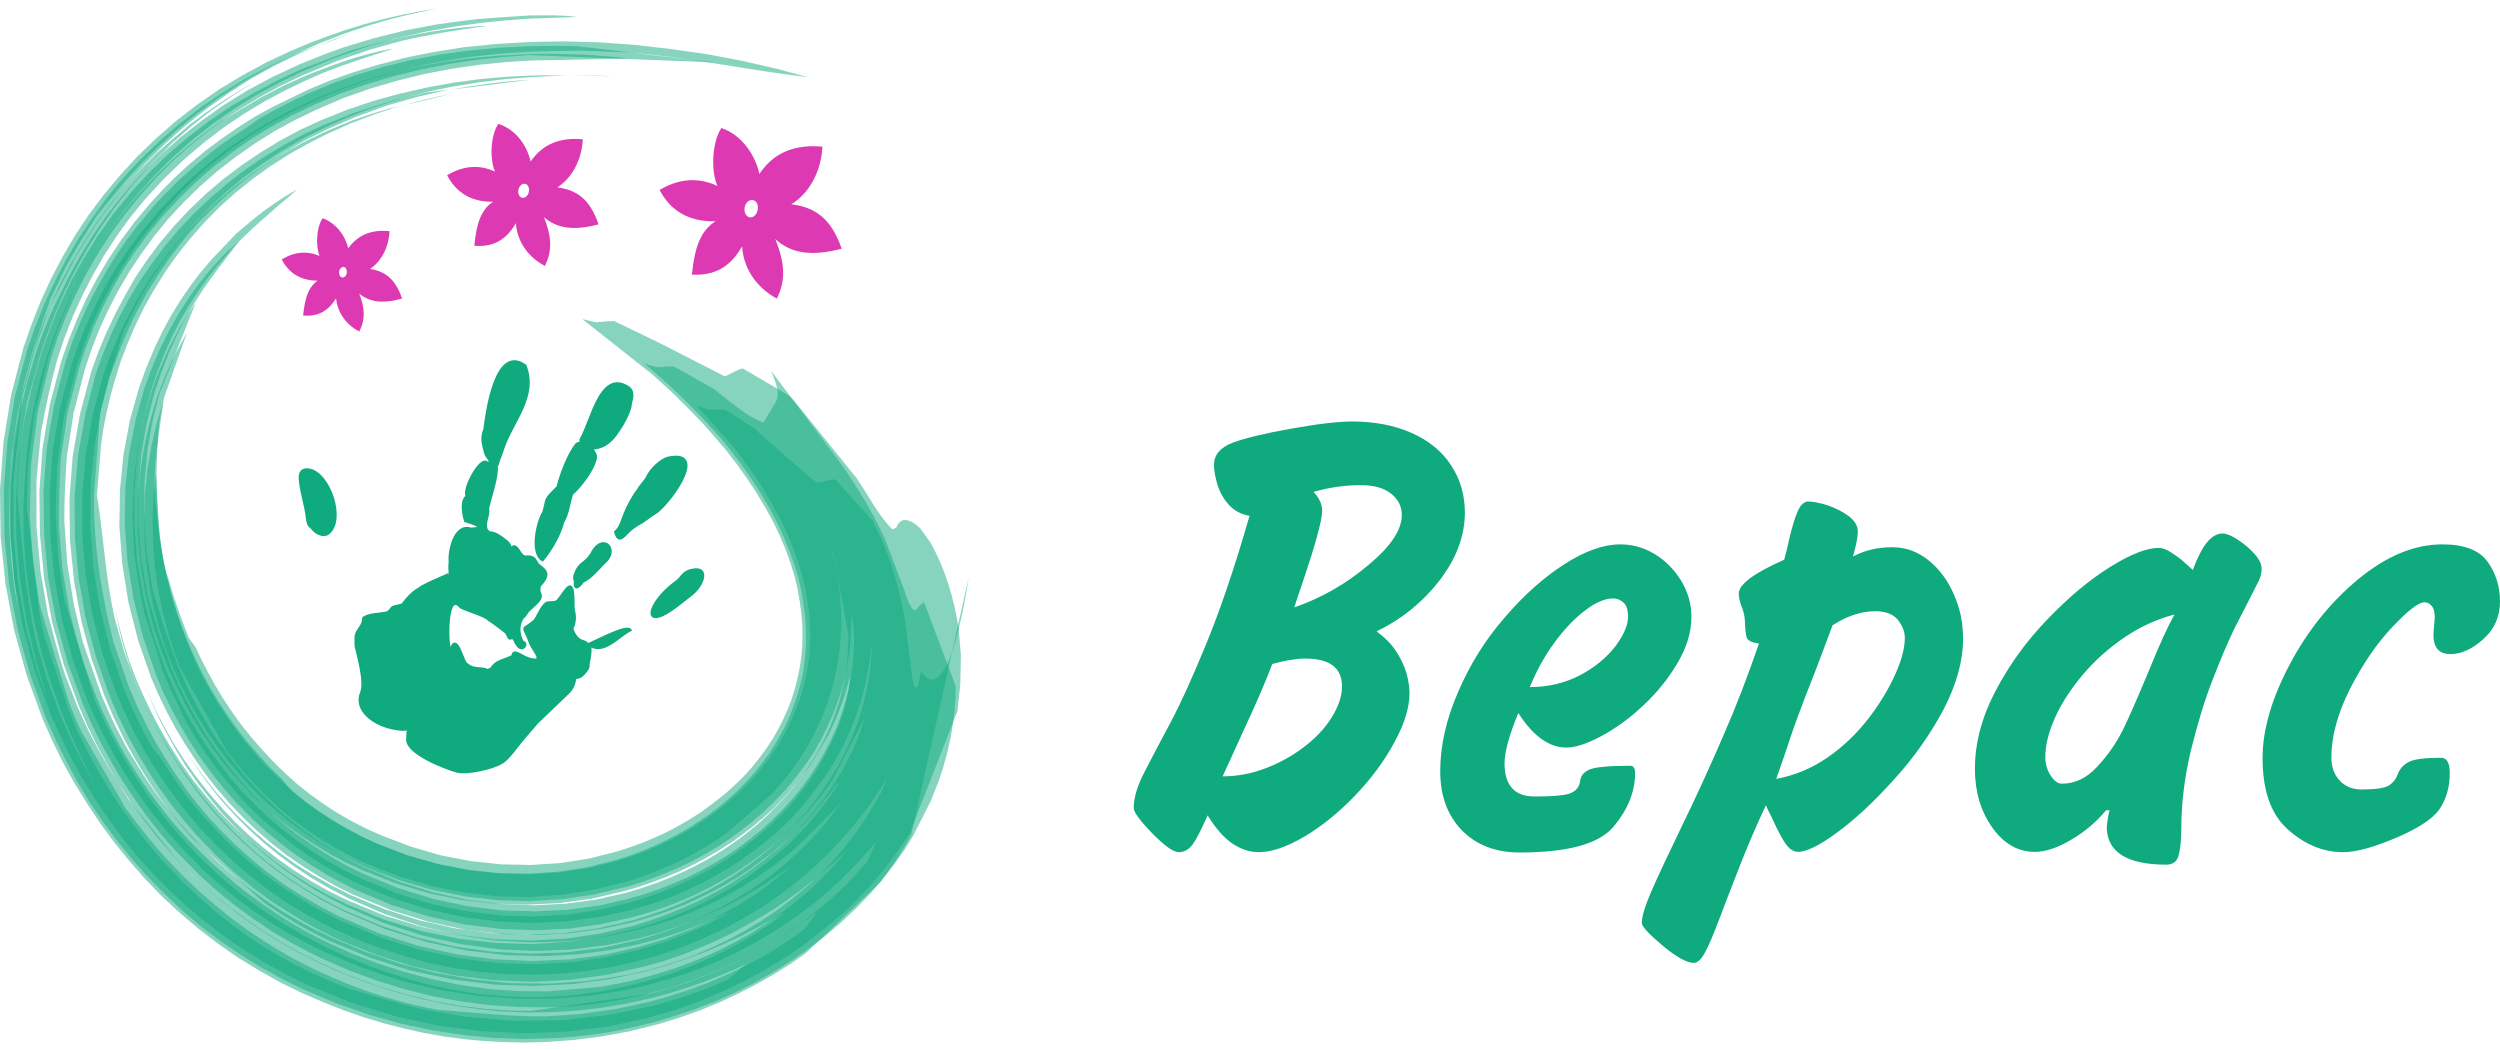 <?xml version="1.0" encoding="UTF-8"?> <svg xmlns="http://www.w3.org/2000/svg" width="200" height="84" viewBox="0 0 200 84" fill="none"><path fill-rule="evenodd" clip-rule="evenodd" d="M110.124 50.511C110.764 50.972 111.302 51.51 111.685 52.099C112.069 52.687 112.351 53.276 112.53 53.891C112.684 54.479 112.761 55.017 112.761 55.452C112.761 56.604 112.351 57.935 111.532 59.42C110.713 60.93 109.663 62.338 108.383 63.669C107.103 65 105.747 66.101 104.364 66.92C102.956 67.739 101.753 68.174 100.704 68.174C99.987 68.174 99.296 67.944 98.63 67.509C97.965 67.074 97.274 66.306 96.608 65.231C96.122 66.331 95.738 67.099 95.43 67.534C95.098 67.97 94.739 68.174 94.304 68.174C93.869 68.174 93.152 67.662 92.18 66.664C91.207 65.666 90.695 64.975 90.695 64.642C90.695 63.848 90.976 62.876 91.565 61.749C92.154 60.597 92.845 59.292 93.664 57.756C94.483 56.22 95.43 54.121 96.531 51.433C97.632 48.745 98.784 45.366 99.961 41.27C99.27 41.142 98.707 40.835 98.297 40.374C97.888 39.914 97.581 39.376 97.402 38.787C97.222 38.199 97.12 37.661 97.12 37.175C97.12 36.381 97.632 35.792 98.63 35.408C99.629 35.05 101.165 34.666 103.212 34.308C105.465 33.898 107.103 33.719 108.179 33.719C109.97 33.719 111.557 34.026 112.94 34.641C114.322 35.255 115.372 36.125 116.088 37.226C116.831 38.352 117.189 39.607 117.189 41.014C117.189 42.883 116.498 44.701 115.141 46.467C113.785 48.208 112.095 49.564 110.124 50.511ZM103.545 48.592C105.695 47.849 107.667 46.723 109.458 45.213C111.25 43.728 112.146 42.397 112.146 41.194C112.146 40.528 111.865 39.965 111.302 39.504C110.738 39.043 109.919 38.813 108.87 38.813C107.59 38.813 106.335 38.992 105.081 39.351C105.542 39.837 105.772 40.349 105.772 40.861C105.772 41.27 105.619 41.987 105.337 43.011C105.056 44.035 104.672 45.213 104.236 46.518C103.776 47.875 103.545 48.54 103.545 48.592ZM97.811 62.108C98.938 62.108 100.064 61.903 101.165 61.493C102.265 61.084 103.315 60.52 104.262 59.804C105.209 59.087 105.977 58.293 106.515 57.423C107.078 56.527 107.359 55.708 107.359 54.914C107.359 53.43 106.387 52.687 104.441 52.687C103.673 52.687 102.777 52.841 101.779 53.123C101.267 54.479 100.576 56.092 99.731 57.909C98.886 59.752 98.246 61.16 97.811 62.108ZM121.464 57.039C122.642 58.882 123.922 59.804 125.304 59.804C126.046 59.804 126.968 59.496 128.12 58.882C129.246 58.268 130.372 57.474 131.447 56.45C132.523 55.452 133.444 54.326 134.186 53.071C134.929 51.817 135.313 50.588 135.313 49.36C135.313 48.31 135.031 47.337 134.468 46.416C133.905 45.52 133.188 44.803 132.318 44.291C131.447 43.779 130.551 43.549 129.63 43.549C128.273 43.549 126.789 44.086 125.15 45.136C123.512 46.185 121.925 47.593 120.389 49.385C118.827 51.177 117.599 53.148 116.652 55.35C115.704 57.525 115.218 59.65 115.218 61.698C115.218 63.644 115.781 65.205 116.933 66.408C118.085 67.586 119.621 68.2 121.566 68.2C125.432 68.2 127.94 67.509 129.092 66.126C130.244 64.744 130.807 63.311 130.807 61.852C130.807 61.442 130.679 61.263 130.423 61.263C128.683 61.263 127.608 61.365 127.147 61.57C126.686 61.775 126.456 62.082 126.405 62.492C126.353 62.901 126.149 63.208 125.739 63.413C125.355 63.618 124.357 63.72 122.77 63.72C121.157 63.72 120.363 62.824 120.363 61.058C120.363 60.162 120.722 58.857 121.464 57.039ZM122.386 54.966C122.923 53.66 123.563 52.483 124.357 51.407C125.125 50.358 125.944 49.488 126.789 48.848C127.633 48.208 128.376 47.875 129.041 47.875C129.348 47.875 129.63 47.977 129.886 48.208C130.116 48.412 130.244 48.796 130.244 49.334C130.244 49.999 129.912 50.793 129.22 51.715C128.529 52.611 127.582 53.404 126.353 54.044C125.15 54.658 123.819 54.966 122.386 54.966ZM141.277 64.411C140.612 65.819 139.895 67.458 139.153 69.352C138.41 71.272 137.821 72.757 137.437 73.806C137.028 74.856 136.695 75.675 136.388 76.212C136.106 76.75 135.799 77.031 135.492 77.031C134.954 77.031 134.11 76.571 133.009 75.649C131.908 74.728 131.345 74.113 131.345 73.832C131.345 73.32 131.601 72.475 132.113 71.297C132.625 70.12 133.444 68.379 134.545 66.101C135.646 63.848 136.746 61.442 137.821 58.959C138.922 56.45 139.869 53.967 140.714 51.484C140.151 51.407 139.844 51.254 139.741 51.023C139.665 50.793 139.613 50.332 139.588 49.641C139.562 49.206 139.46 48.822 139.306 48.464C139.178 48.105 139.101 47.773 139.101 47.491C139.101 46.748 140.304 45.853 142.736 44.778C142.839 44.419 142.992 43.83 143.171 42.986C143.376 42.141 143.581 41.45 143.811 40.912C144.042 40.374 144.349 40.119 144.656 40.119C145.04 40.119 145.552 40.221 146.218 40.426C146.858 40.656 147.421 40.938 147.907 41.296C148.368 41.654 148.624 42.064 148.624 42.499C148.624 42.934 148.496 43.626 148.24 44.522C149.187 44.01 150.237 43.779 151.389 43.779C152.438 43.779 153.385 44.112 154.256 44.803C155.126 45.494 155.817 46.416 156.303 47.542C156.815 48.668 157.046 49.846 157.046 51.1C157.046 52.892 156.508 54.786 155.484 56.758C154.435 58.729 153.129 60.597 151.517 62.364C149.929 64.13 148.419 65.538 146.986 66.587C145.578 67.637 144.503 68.149 143.837 68.149C143.607 68.149 143.402 68.046 143.197 67.893C142.992 67.714 142.762 67.406 142.506 66.946C142.25 66.485 141.994 65.973 141.738 65.384C141.431 64.821 141.303 64.488 141.277 64.411ZM142.096 62.312C143.581 62.031 144.963 61.468 146.243 60.572C147.523 59.676 148.598 58.626 149.52 57.423C150.441 56.22 151.133 55.042 151.645 53.891C152.157 52.739 152.387 51.791 152.387 51.023C152.387 50.563 152.208 50.076 151.849 49.616C151.491 49.155 150.877 48.899 150.032 48.899C148.88 48.899 147.754 49.283 146.602 50.025C146.141 51.305 145.629 52.611 145.117 53.967C144.579 55.298 144.247 56.22 144.067 56.681C143.888 57.167 143.607 57.884 143.274 58.882C142.941 59.88 142.557 61.032 142.096 62.312ZM168.77 64.821H168.488C167.72 65.743 166.799 66.536 165.698 67.176C164.623 67.816 163.65 68.149 162.78 68.149C161.449 68.149 160.322 67.509 159.401 66.229C158.479 64.949 157.993 63.362 157.993 61.519C157.993 59.471 158.53 57.398 159.631 55.298C160.732 53.199 162.114 51.279 163.804 49.539C165.493 47.773 167.157 46.39 168.795 45.366C170.434 44.342 171.739 43.83 172.712 43.83C172.994 43.83 173.326 43.958 173.685 44.189C174.043 44.419 174.401 44.675 174.683 44.931C174.99 45.187 175.221 45.417 175.425 45.597C176.142 43.651 176.91 42.678 177.806 42.678C178.088 42.678 178.497 42.832 179.009 43.165C179.521 43.498 179.982 43.882 180.366 44.317C180.75 44.752 180.929 45.136 180.929 45.494C180.929 45.827 180.852 46.16 180.699 46.467C180.545 46.774 180.187 47.465 179.649 48.54C179.112 49.616 178.779 50.204 178.728 50.332C178.216 51.407 177.627 52.764 177.013 54.377C176.373 55.989 175.809 57.884 175.272 60.034C174.76 62.184 174.504 64.283 174.504 66.331C174.504 67.202 174.427 67.893 174.299 68.405C174.171 68.917 173.838 69.173 173.301 69.173C170.127 69.173 168.539 68.149 168.539 66.126C168.591 65.691 168.642 65.256 168.77 64.821ZM173.966 49.155C172.61 49.513 171.278 50.102 170.024 50.947C168.77 51.791 167.669 52.764 166.696 53.891C165.749 55.017 164.981 56.143 164.444 57.321C163.906 58.498 163.625 59.573 163.625 60.572C163.625 61.135 163.778 61.621 164.06 62.056C164.341 62.492 164.649 62.696 164.956 62.696C166.005 62.696 166.952 62.236 167.772 61.34C168.616 60.444 169.282 59.471 169.819 58.421C170.331 57.372 171.022 55.785 171.918 53.635C172.789 51.484 173.48 49.999 173.966 49.155ZM186.509 60.597C186.509 58.882 187.021 57.065 187.994 55.119C188.993 53.174 190.093 51.535 191.348 50.204C192.602 48.873 193.472 48.182 193.959 48.182C194.138 48.182 194.343 48.259 194.496 48.438C194.675 48.592 194.778 48.899 194.778 49.385C194.778 49.539 194.752 49.769 194.727 50.076C194.701 50.383 194.675 50.614 194.675 50.793C194.675 51.817 195.136 52.329 196.032 52.329C196.902 52.329 197.798 51.919 198.669 51.126C199.565 50.332 200 49.308 200 48.105C200 46.928 199.667 45.853 199.002 44.931C198.336 44.01 197.133 43.549 195.392 43.549C193.165 43.549 190.938 44.47 188.685 46.313C186.458 48.156 184.615 50.435 183.182 53.148C181.748 55.862 181.006 58.345 181.006 60.648C181.006 63.234 181.671 65.154 183.028 66.357C184.385 67.56 185.844 68.174 187.457 68.174C188.353 68.174 189.607 67.867 191.194 67.227C193.242 66.408 194.547 65.589 195.136 64.77C195.699 63.951 195.981 62.978 195.981 61.852C195.981 61.032 195.751 60.623 195.29 60.623C193.984 60.623 193.139 60.725 192.704 60.956C192.295 61.16 191.988 61.493 191.834 61.903C191.68 62.338 191.424 62.645 191.092 62.85C190.759 63.055 190.016 63.157 188.89 63.157C188.173 63.157 187.585 62.901 187.149 62.415C186.714 61.954 186.509 61.314 186.509 60.597Z" fill="#0FAA7E"></path><path fill-rule="evenodd" clip-rule="evenodd" d="M42.033 14.597C41.751 14.546 41.444 14.776 41.367 15.16C41.29 15.518 41.469 15.877 41.751 15.928C42.033 15.979 42.34 15.749 42.416 15.365C42.493 15.007 42.314 14.648 42.033 14.597ZM42.391 13.215C43.415 11.525 44.951 11.116 46.512 11.244C46.384 12.984 45.488 14.443 44.234 15.058C46.154 15.211 47.101 16.082 47.741 17.874C45.898 18.334 44.362 18.258 43.21 16.901C43.748 18.206 44.285 19.589 43.543 21.125C42.237 20.408 41.341 19.102 41.367 17.464C40.701 18.744 39.806 19.666 38.065 19.563C38.218 18.027 38.551 16.568 39.934 16.005C38.065 16.184 36.708 15.518 35.915 14.059C37.22 13.317 38.526 13.24 39.857 13.983C39.294 13.189 39.268 11.09 39.908 10.04C41.239 10.476 42.186 11.832 42.391 13.215Z" fill="#DC39B2" stroke="#DC39B2" stroke-width="0.216" stroke-miterlimit="22.926"></path><path fill-rule="evenodd" clip-rule="evenodd" d="M27.544 21.253C27.314 21.201 27.083 21.406 27.032 21.688C26.981 21.969 27.109 22.251 27.339 22.302C27.57 22.353 27.8 22.148 27.851 21.867C27.902 21.585 27.749 21.304 27.544 21.253ZM27.8 20.152C28.619 18.821 29.822 18.488 31.051 18.59C30.948 19.947 30.257 21.099 29.259 21.585C30.769 21.713 31.512 22.404 32.024 23.812C30.564 24.196 29.361 24.12 28.44 23.044C28.875 24.068 29.285 25.169 28.696 26.372C27.672 25.809 26.955 24.76 26.981 23.48C26.443 24.478 25.752 25.22 24.37 25.143C24.498 23.94 24.754 22.788 25.854 22.328C24.37 22.456 23.32 21.944 22.68 20.792C23.704 20.203 24.754 20.152 25.803 20.715C25.368 20.075 25.342 18.437 25.854 17.592C26.904 18.002 27.646 19.077 27.8 20.152Z" fill="#DC39B2" stroke="#DC39B2" stroke-width="0.216" stroke-miterlimit="22.926"></path><path opacity="0.5" fill-rule="evenodd" clip-rule="evenodd" d="M44.516 83.047L45.258 82.996L46.103 82.919L47.024 82.817L48.023 82.689L49.072 82.509L50.173 82.279L51.325 82.023L52.528 81.716L54.038 81.255L55.574 80.743L57.11 80.154L58.62 79.489L60.13 78.746L61.59 77.927L62.998 77.057L64.354 76.135L65.865 75.009L67.247 73.832L68.527 72.628L69.679 71.425L70.703 70.222L71.599 69.07L72.367 67.969L73.007 66.946L74.491 64.027L74.542 63.874L75.054 62.594L75.464 61.365L75.797 60.162L76.053 59.01L76.232 57.909L76.36 56.86L76.437 55.861L76.462 54.914L73.928 48.182C73.646 48.361 73.595 48.412 73.365 48.694L73.186 48.848C72.699 48.54 72.52 47.644 72.315 47.133L70.805 43.139L70.395 42.294L69.96 41.424L69.474 40.554L68.987 39.709L68.476 38.89L67.964 38.096L67.452 37.354L66.965 36.688L61.692 29.674C61.999 30.494 62.562 31.569 61.922 32.388L61.078 33.796L60.796 33.693L60.463 33.54L60.079 33.335C59.03 32.669 58.083 31.901 57.136 31.134L53.91 29.316C53.449 29.29 53.014 29.367 52.528 29.367L51.555 29.086L52.502 29.905L53.424 30.724L54.32 31.569L55.19 32.413L56.009 33.258L56.803 34.103L57.571 34.948L58.287 35.818L59.209 37.021L60.054 38.224L60.822 39.402L61.513 40.579L62.127 41.731L62.665 42.883L63.126 44.01L63.535 45.11L63.842 46.134L64.073 47.133L64.252 48.131L64.38 49.103L64.457 50.051L64.482 50.998L64.457 51.919L64.38 52.841L64.252 53.711L64.073 54.582L63.842 55.426L63.561 56.271L63.254 57.09L62.895 57.909L62.486 58.703L62.025 59.496L61.538 60.264L61.001 61.007L60.412 61.749L59.772 62.466L59.107 63.157L58.39 63.823L57.622 64.463L56.828 65.077L55.984 65.666L55.113 66.229L54.217 66.741L53.27 67.227L52.297 67.688L51.299 68.097L50.275 68.481L49.226 68.814L46.973 69.377L44.644 69.736L42.263 69.889L39.857 69.838L37.425 69.582L34.967 69.096L32.535 68.405L30.104 67.483L28.849 66.894L27.646 66.254L26.494 65.589L25.393 64.872L24.344 64.104L23.346 63.311L22.526 62.287L21.631 61.416L20.683 60.392L19.788 59.343L18.943 58.268L18.175 57.193L17.458 56.092L16.793 54.991L16.204 53.89L15.666 52.79L14.924 51.1L14.309 49.436L13.797 47.824L13.388 46.262L13.055 44.752L12.799 43.318L12.62 41.962L12.492 40.707L12.39 40.093C12.21 37.303 12.722 34.794 13.081 32.055L12.569 33.745L12.134 35.562L11.801 37.482L11.596 39.453L11.519 41.424L11.57 43.344L11.724 45.136L11.954 46.774L12.108 47.644L12.287 48.515L12.492 49.359L12.722 50.204L12.978 51.049L13.26 51.868L13.567 52.687L13.874 53.481L14.463 54.786L15.103 56.066L15.794 57.295L16.537 58.498L17.33 59.65L18.175 60.776L19.071 61.852L19.992 62.876L20.991 63.874L22.04 64.821L23.141 65.717L24.267 66.562L25.445 67.355L26.673 68.097L27.953 68.763L29.259 69.377L31.895 70.401L34.532 71.169L37.169 71.707L39.805 72.014L42.416 72.091L45.002 71.937L47.536 71.553L50.019 70.965L51.145 70.632L52.246 70.248L53.347 69.813L54.422 69.352L55.472 68.84L56.495 68.277L57.494 67.688L58.467 67.048L59.337 66.408L60.182 65.743L61.001 65.026L61.794 64.283C62.178 63.899 62.537 63.49 62.921 63.106L63.612 62.261C63.945 61.826 64.252 61.391 64.585 60.956L65.148 60.111L65.66 59.215L66.121 58.293L66.556 57.346L66.94 56.373L67.272 55.375L67.554 54.326L67.784 53.251L67.861 52.764L67.938 52.278L67.989 51.766L68.04 51.254L68.066 50.742L68.092 50.204V49.667V49.129L68.143 49.308C68.424 50.639 68.348 52.022 68.194 53.353L68.066 54.223L67.887 55.145L67.631 56.117L67.324 57.116L66.94 58.165L66.453 59.24L65.89 60.341L65.225 61.442L64.661 62.287L64.047 63.131L63.356 63.951L62.614 64.77L61.794 65.589L60.924 66.382L59.977 67.15L58.979 67.893L58.057 68.507L57.084 69.096L56.06 69.659L54.985 70.197L53.859 70.683L52.707 71.144L51.504 71.553L50.249 71.912L47.895 72.449L45.411 72.782L42.826 72.91L40.164 72.833L37.425 72.501L34.66 71.912L31.844 71.041L29.029 69.889L27.697 69.224L26.418 68.507L25.189 67.739L24.011 66.92L22.885 66.05L21.81 65.128L20.786 64.155L19.813 63.131L18.866 62.031L17.97 60.904L17.125 59.752L16.332 58.575L15.615 57.372L14.949 56.143L14.335 54.889L13.772 53.609L12.697 50.614L11.775 47.593L11.289 44.624L11.058 41.731L11.084 38.941L11.314 36.279L11.75 33.796L12.338 31.492L12.902 29.802L13.516 28.215L14.181 26.756L14.873 25.425L15.564 24.222L16.255 23.147C16.665 22.558 17.1 21.969 17.535 21.381L19.045 19.409L19.148 19.256L18.866 19.512C18.764 19.614 18.661 19.717 18.533 19.819L18.175 20.126C17.996 20.305 17.842 20.485 17.663 20.664L17.253 21.099L16.537 21.918L15.794 22.865L15.026 23.94L14.258 25.143L13.516 26.475L12.799 27.908L12.134 29.47L11.519 31.159L10.854 33.565L10.342 36.151L10.034 38.915L9.983 41.808L10.188 44.803L10.675 47.875L11.442 50.972L12.518 54.07L13.055 55.375L13.695 56.681L14.386 57.961L15.129 59.24L15.948 60.495L16.818 61.698L17.74 62.876L18.712 64.002L20.274 65.589L21.375 66.587L22.526 67.534L23.73 68.43L24.984 69.275L26.29 70.069C26.981 70.427 27.646 70.785 28.337 71.144L31.332 72.398L34.302 73.32L37.22 73.96L40.087 74.318L42.877 74.42L45.539 74.292L48.099 73.934L50.505 73.396L51.862 73.012L53.168 72.577L54.422 72.091L55.6 71.579L56.726 71.016L57.801 70.427L58.825 69.813L59.772 69.173L60.95 68.328L62.025 67.458L62.998 66.587L63.894 65.717L64.687 64.847L65.404 64.002L66.044 63.183L66.607 62.389L69.218 57.346L69.243 57.321L68.604 59.112L68.322 59.752L68.015 60.418L67.656 61.109L67.272 61.826L66.837 62.543L66.249 63.439L65.583 64.335L64.841 65.231L64.047 66.126L63.177 67.022L62.23 67.893L61.206 68.737L60.105 69.557L59.107 70.248L58.057 70.913L56.956 71.528L55.804 72.117L54.601 72.654L53.347 73.166L52.041 73.627L50.685 74.062L48.048 74.676L45.309 75.086L42.468 75.24L39.575 75.137L36.631 74.779L33.687 74.139L30.769 73.243L27.902 72.065L26.366 71.323L24.907 70.504L23.525 69.633L22.219 68.712L21.016 67.765L19.89 66.792L18.84 65.794L17.868 64.77L16.665 63.387L15.589 62.005L14.642 60.648L13.797 59.317L13.081 58.037L12.466 56.834L11.954 55.708L11.519 54.684L11.903 55.631L12.364 56.706L12.927 57.909C13.286 58.575 13.644 59.215 14.002 59.88L14.847 61.263L15.871 62.722C16.46 63.49 17.049 64.207 17.663 64.949L18.636 65.999C19.173 66.536 19.685 67.048 20.248 67.56L21.426 68.558L22.68 69.531L24.011 70.453L25.419 71.323C26.162 71.733 26.904 72.142 27.672 72.526L30.744 73.857L33.841 74.856L36.938 75.547L39.985 75.956L42.954 76.084L45.795 75.956L48.458 75.624L50.941 75.112L52.579 74.676L54.115 74.164L55.548 73.627L56.854 73.064L58.057 72.501L59.132 71.937C59.721 71.605 60.335 71.246 60.924 70.888L63.254 69.326L63.407 69.224L61.078 71.093L60.079 71.784L59.004 72.449L57.852 73.089L56.623 73.704L55.344 74.292C54.653 74.574 53.987 74.83 53.296 75.086L51.12 75.751L48.432 76.366L45.591 76.75L42.621 76.878L39.575 76.75L36.478 76.34L33.38 75.649L30.283 74.651L27.262 73.371L25.675 72.552L24.165 71.681L22.731 70.76L21.4 69.787L20.146 68.763L18.968 67.714L17.893 66.664L16.895 65.615L16.434 65.077L15.717 64.232L14.949 63.234L14.156 62.108L13.337 60.853L12.518 59.496L11.724 58.037L10.982 56.502L10.29 54.889L9.087 51.407C8.089 47.44 7.475 43.677 7.526 39.555L8.012 33.002L8.755 30.212L9.215 29.009L9.702 27.678L10.29 26.295L10.982 24.862L11.775 23.403L12.697 21.918L13.721 20.433L14.873 18.949L15.973 17.694L17.177 16.491L18.456 15.314L19.839 14.187L21.298 13.138L22.834 12.139L24.421 11.218L26.059 10.399L28.517 9.324L31 8.428L33.431 7.737L35.761 7.199C35.863 7.173 35.94 7.173 36.042 7.148L34.046 7.404L31.793 7.941C30.616 8.274 29.464 8.658 28.286 9.042L25.931 9.989L24.318 10.732L22.706 11.602L21.17 12.524L19.685 13.522L18.252 14.623L16.869 15.8L15.538 17.054L14.284 18.386L13.209 19.665L12.21 20.997L11.263 22.353L10.393 23.787L9.599 25.246L8.883 26.756L8.243 28.292L7.679 29.854L6.835 33.105L6.246 36.407L5.964 39.734L5.99 43.037L6.297 46.313L6.86 49.487L7.679 52.559L8.703 55.503L9.395 57.141L10.162 58.728L10.982 60.239L11.852 61.672L12.748 63.055L13.695 64.36L14.668 65.589L15.666 66.741L17.228 68.379L18.789 69.838L20.325 71.093L21.81 72.168C23.346 73.192 24.882 74.088 26.52 74.907L27.365 75.291L30.18 76.417L33.15 77.338L36.222 78.004L39.37 78.414L42.519 78.542L45.616 78.388L48.611 77.978L51.478 77.338L53.04 76.903L54.55 76.391L55.984 75.828L57.34 75.24L58.646 74.6L59.874 73.934L61.026 73.268L62.102 72.603L63.023 71.963L63.868 71.349L64.661 70.734L65.378 70.145L66.044 69.582C66.607 69.096 67.144 68.609 67.682 68.097L67.324 68.533L66.888 69.045L66.351 69.633L65.737 70.273L65.02 70.99L64.226 71.681L63.356 72.398L62.409 73.115L61.282 73.883L60.079 74.651L58.799 75.368C58.134 75.726 57.443 76.059 56.777 76.366L55.369 76.955L53.91 77.492C53.168 77.722 52.451 77.953 51.683 78.158L50.608 78.439L49.558 78.67C49.046 78.772 48.534 78.849 47.997 78.951L43.824 79.31L41.367 79.284L38.986 79.105L36.708 78.772L34.481 78.311L32.331 77.748L30.257 77.083L28.235 76.315L26.238 75.419L24.677 74.625L23.166 73.755C21.682 72.833 20.299 71.861 18.943 70.785L16.972 69.07C16.332 68.456 15.692 67.816 15.077 67.176L14.591 66.638L14.105 66.101L13.618 65.538L13.158 64.949L12.697 64.36L12.236 63.746L11.775 63.131L11.34 62.492L10.905 61.826L10.444 61.109L9.983 60.341L9.523 59.522L9.062 58.652L8.601 57.756L8.166 56.809L7.731 55.81L6.732 53.148C6.272 51.663 5.888 50.204 5.529 48.694L4.992 45.469L4.71 42.064C4.71 40.246 4.761 38.531 4.864 36.714L5.401 33.053L6.348 29.367L6.886 27.755L7.5 26.167L8.217 24.606L9.011 23.07L9.881 21.56L10.854 20.075L11.903 18.642L13.055 17.259L14.309 15.902L15.64 14.597L17.049 13.368L18.533 12.216L20.095 11.116L21.733 10.117L23.422 9.196L25.189 8.351L27.237 7.481L29.336 6.738L31.486 6.098L33.662 5.561L35.863 5.126L38.065 4.793L40.241 4.562L42.391 4.409L56.623 4.972L57.161 4.998L46.179 3.692L44.26 3.666L42.365 3.692L39.882 3.82L37.45 4.05L35.095 4.383L32.817 4.818L30.641 5.356L28.568 5.97L26.622 6.661L24.779 7.429L23.397 8.069L22.091 8.735L20.837 9.426L19.711 10.22L18.61 10.936L17.586 11.653L16.639 12.396L15.768 13.112L15.308 13.522L14.847 13.931L14.386 14.341L13.951 14.776L13.516 15.211L13.081 15.646L12.671 16.082L12.262 16.542L11.058 17.976L9.958 19.435L8.959 20.945L8.038 22.507L7.193 24.094L6.451 25.707L5.785 27.345L5.222 29.009L4.326 32.413L3.737 35.869L3.481 39.351L3.533 42.832L3.865 46.288L4.505 49.692L5.427 53.046L6.63 56.322L7.321 57.909L8.089 59.471L8.934 61.007L9.83 62.517L10.803 63.976L11.826 65.41L12.927 66.792L14.105 68.123L15.973 70.017L17.304 71.221L18.687 72.347L20.146 73.422L21.656 74.446L23.243 75.393C24.062 75.828 24.882 76.263 25.726 76.673L27.953 77.646L30.18 78.465L32.433 79.156L34.686 79.719L36.938 80.129L39.191 80.41L41.444 80.564L43.671 80.59L44.644 80.564L45.642 80.513L46.666 80.41L47.715 80.282L48.79 80.129L49.866 79.95L50.941 79.719L52.016 79.463L53.577 79.028L55.113 78.516L56.623 77.953L58.083 77.338L59.49 76.673L60.822 75.956L62.076 75.214L63.254 74.472L65.429 72.91L64.329 74.344L63.561 74.907L62.69 75.496L61.641 76.161L60.412 76.852C59.695 77.236 58.979 77.569 58.262 77.927L56.649 78.618L54.908 79.258C53.987 79.566 53.065 79.822 52.118 80.103L49.277 80.718L46.41 81.127L43.62 81.306C40.701 81.332 37.962 80.999 35.095 80.794L34.02 80.59L32.894 80.334L31.716 80.026L30.488 79.668L29.208 79.233L27.902 78.746L26.546 78.183L25.189 77.569L23.474 76.699L21.81 75.726L20.197 74.676L18.661 73.576L17.202 72.398L15.82 71.195L14.54 69.966L13.362 68.737L12.876 68.2L12.415 67.662L11.98 67.15C11.314 66.331 10.675 65.512 10.034 64.642L6.528 58.549L6.092 57.602L5.708 56.655L5.504 56.143L3.174 48.412L2.637 44.982L2.381 41.219L2.483 37.175L3.021 32.977L4.07 28.676L4.633 26.961L5.299 25.246L6.067 23.556L6.912 21.892L7.859 20.254L8.883 18.667L10.009 17.131L11.212 15.646L12.594 14.111L14.079 12.652L15.64 11.295L17.253 10.04L18.943 8.889L20.658 7.839L22.398 6.892L24.165 6.047L26.981 4.87L29.669 3.948L32.177 3.257C34.43 2.745 36.631 2.387 38.91 2.079H38.423C34.839 2.31 31.409 3.052 27.953 4.076L23.986 5.586L22.091 6.482L20.223 7.481L18.431 8.53L16.69 9.708L15.026 10.988L13.465 12.319L12.031 13.701L10.7 15.134L9.164 16.978L7.833 18.846L6.681 20.689L5.708 22.456L4.889 24.145C4.275 25.527 3.763 26.91 3.277 28.369L2.637 30.622L1.945 33.617L1.485 36.688L1.28 39.837L1.305 43.037L1.587 46.262L2.099 49.513L2.841 52.764L3.814 56.015L3.021 53.762L2.15 50.563L1.459 46.774L1.075 42.73V38.839C1.229 36.407 1.561 34.052 1.817 31.645L2.713 28.164L3.968 24.631L4.019 24.503L6.041 20.587L6.809 19.333L7.654 18.027L8.601 16.696C9.113 16.03 9.651 15.365 10.188 14.699L11.622 13.087L13.183 11.525L14.847 10.04L16.588 8.658L18.354 7.404L20.12 6.277L21.861 5.305L23.525 4.486L24.344 4.102L25.112 3.769L25.393 3.641L23.499 4.358L21.503 5.305L19.583 6.329L17.74 7.455L15.973 8.658L14.284 9.964L12.697 11.346L11.186 12.805L9.779 14.315L8.499 15.877L7.347 17.49L6.246 19.154L5.248 20.843L4.352 22.584L3.533 24.35L2.816 26.142L2.176 27.985L1.203 31.671L0.589 35.408L0.307 39.171L0.358 42.934L0.717 46.672L1.408 50.358L2.406 53.967L3.686 57.474L4.454 59.189L5.299 60.879L6.195 62.543L7.167 64.155L8.217 65.717L9.343 67.227L10.546 68.712L11.801 70.12L13.158 71.502L14.565 72.833L16.05 74.088L17.612 75.265L19.224 76.366L20.888 77.39L22.603 78.337L24.395 79.207L26.955 80.282L29.515 81.178L32.075 81.895L34.635 82.433L37.169 82.817L39.652 83.047L42.109 83.124L44.516 83.047ZM36.017 7.173C38.142 6.789 40.266 6.508 42.442 6.38L36.017 7.173ZM42.442 6.38H42.621H42.442ZM42.596 6.38L43.056 6.354L42.596 6.38ZM25.419 3.692L25.829 3.513L26.443 3.257L26.981 3.052L27.416 2.898L27.774 2.771L28.005 2.694L25.419 3.692Z" fill="#0FAA7E"></path><path opacity="0.5" fill-rule="evenodd" clip-rule="evenodd" d="M37.041 83.124L38.372 83.252L39.959 83.354L41.776 83.405L43.773 83.354L45.898 83.201L48.099 82.919L50.352 82.509L52.605 81.946L54.294 81.434L55.958 80.846L57.571 80.18L59.107 79.463L60.591 78.695L61.974 77.902L63.279 77.083L64.482 76.238L70.472 70.529L70.651 70.248L70.984 69.813L71.291 69.377L71.599 68.942L71.88 68.507L72.162 68.072L72.418 67.637L72.674 67.202L72.904 66.766L76.155 52.201C75.515 53.993 74.67 55.145 73.698 53.737L73.391 54.991C73.058 55.119 73.007 54.377 72.981 54.198L72.367 49.385L72.034 47.824L71.624 46.211L71.112 44.624L70.523 43.114L69.781 41.603L66.812 38.352C66.274 38.352 65.711 38.659 65.25 38.583L60.796 34.692L60.361 34.257L58.057 32.797C57.545 32.721 57.084 32.797 56.572 32.746L55.728 32.465L58.544 35.588L59.465 36.791L60.31 37.968L61.078 39.146L61.769 40.323C62.076 40.912 62.383 41.475 62.69 42.064L63.202 43.216C63.433 43.779 63.638 44.342 63.842 44.931L64.15 45.955L64.406 46.979L64.585 47.977L64.713 48.95L64.79 49.923L64.815 50.87L64.79 51.817L64.713 52.739L64.585 53.609L64.406 54.479L64.175 55.349L63.894 56.194L63.561 57.039L63.202 57.858L62.793 58.677L62.332 59.471L61.82 60.239L61.282 61.007L60.694 61.749L60.054 62.466L59.363 63.157L58.646 63.823C58.134 64.258 57.622 64.693 57.059 65.103L56.214 65.691L55.344 66.254L54.422 66.792L53.475 67.278L52.502 67.739L51.504 68.149L50.48 68.533L49.43 68.865L47.178 69.429L44.848 69.787L42.468 69.941L40.036 69.889L37.578 69.633L35.095 69.147L32.612 68.43L30.155 67.483L28.901 66.894L27.697 66.254L26.546 65.563L25.445 64.847L24.395 64.079L23.397 63.259L22.45 62.415L21.554 61.544L20.607 60.546L19.711 59.496L18.892 58.421L18.124 57.346L17.407 56.245L16.741 55.119L16.127 53.993L15.589 52.867L14.54 50.307L13.746 47.798L13.158 45.341L12.774 42.986C12.492 40.298 12.441 37.738 12.646 35.05V34.871C12.671 33.796 12.927 32.746 13.158 31.722L14.873 26.859L14.949 26.628L14.642 27.166L14.335 27.729L14.028 28.318L13.721 28.932L13.439 29.572L13.158 30.212L12.902 30.878L12.646 31.543L12.262 32.746L11.929 33.975L11.647 35.204L11.417 36.432L11.238 37.636L11.11 38.787L11.033 39.888L11.007 40.938L11.033 42.602L11.161 44.24L11.366 45.878L11.647 47.491L12.006 49.078L12.441 50.639L12.953 52.15L13.541 53.634L14.13 54.94L14.77 56.22L15.461 57.474L16.204 58.677L16.997 59.855L17.842 60.981L18.738 62.056L19.685 63.106L20.683 64.104L21.733 65.051L22.834 65.947L23.986 66.792L25.189 67.586L26.418 68.328L27.697 69.019L29.029 69.633L31.64 70.657L34.276 71.451L36.913 71.989L39.55 72.296L42.186 72.373L44.797 72.245L47.383 71.886L49.917 71.297L51.043 70.965L52.169 70.581L53.27 70.171L54.345 69.71L55.42 69.198L56.47 68.635L57.494 68.046L58.492 67.406L59.388 66.766L60.258 66.101L61.103 65.384L61.922 64.642C62.306 64.258 62.69 63.848 63.074 63.439L63.791 62.594C64.124 62.159 64.457 61.698 64.79 61.263L66.274 58.805C66.479 58.37 66.684 57.935 66.888 57.474L67.247 56.553L67.58 55.605C67.733 55.119 67.861 54.633 67.989 54.121V54.428C67.759 57.039 66.632 59.394 65.327 61.621L64.508 62.824L63.868 63.643L63.151 64.488L62.358 65.333L61.487 66.152L60.54 66.971C60.028 67.381 59.516 67.765 58.979 68.174L58.057 68.789L57.084 69.377L56.06 69.941L54.985 70.478L53.859 70.99L52.681 71.451L51.453 71.886L50.173 72.27L47.843 72.808L45.386 73.166L42.8 73.32L40.113 73.243L37.348 72.91L34.507 72.321L31.64 71.425L28.747 70.222L27.416 69.557L26.136 68.84L24.882 68.046L23.678 67.202L22.527 66.306L21.426 65.359L20.376 64.36L19.378 63.336L18.431 62.236L17.535 61.109L16.69 59.932L15.897 58.728L15.154 57.5L14.463 56.245L13.849 54.966L13.286 53.66L12.236 50.742L11.468 47.772L10.956 44.829L10.751 41.987V39.146L10.982 36.407L11.417 33.796L12.057 31.338L12.569 29.802L13.132 28.343L13.746 26.961L14.412 25.655L15.129 24.427L15.871 23.275L16.639 22.2L17.407 21.227L18.482 19.973C20.044 18.334 21.707 16.926 23.422 15.467L23.755 15.16L22.834 15.698L22.091 16.184L21.247 16.773L20.351 17.464C19.864 17.873 19.378 18.283 18.892 18.693L17.919 19.717L16.895 20.792L16.05 21.79L15.231 22.865L14.438 24.017L13.669 25.271L12.953 26.603L12.287 28.011L11.673 29.495L11.11 31.057L10.393 33.617L9.881 36.33L9.599 39.171L9.548 42.064L9.779 45.085L10.265 48.131L11.033 51.177L12.082 54.198L12.671 55.554L13.311 56.885L14.002 58.191L14.77 59.471L15.589 60.725L16.46 61.954L17.381 63.131L18.38 64.283L19.429 65.384L20.53 66.434L21.682 67.432L22.885 68.379L24.139 69.249L25.445 70.069L26.776 70.837L28.158 71.528L31.256 72.808L34.327 73.755L37.322 74.395L40.241 74.728L43.031 74.804L45.693 74.651L48.227 74.292L50.582 73.78L52.016 73.371L53.373 72.91L54.653 72.424L55.856 71.886L57.008 71.323L58.083 70.734L59.081 70.145L60.003 69.531L61.641 68.328L63.023 67.15L64.175 66.05C65.173 64.975 66.069 63.874 66.991 62.696C67.016 62.671 67.016 62.671 67.042 62.645L67.068 62.62C67.068 62.62 67.068 62.62 67.068 62.645C67.068 62.645 67.068 62.645 67.068 62.671C67.068 62.671 67.068 62.671 67.068 62.696C67.068 62.696 67.068 62.696 67.068 62.722L66.556 63.515L65.941 64.36L65.25 65.231L64.457 66.152L63.561 67.074L62.562 68.021L61.436 68.942L60.233 69.864L59.26 70.529L58.236 71.169L57.136 71.784L55.984 72.373L54.755 72.936L53.475 73.448L52.144 73.908L50.762 74.318L48.202 74.932L45.488 75.342L42.672 75.521L39.754 75.444L36.785 75.112L33.764 74.497L30.744 73.576L27.749 72.347L26.238 71.605L24.805 70.811L23.422 69.941L22.117 69.019L20.888 68.046L19.711 67.048L18.61 66.024L17.586 64.975L16.46 63.669L15.41 62.364L14.463 61.032L13.618 59.701L12.85 58.396L12.159 57.09L11.545 55.81L11.007 54.607L10.675 53.762L10.367 52.943L10.111 52.15L9.881 51.382L9.676 50.639L9.497 49.948L9.343 49.283L9.215 48.668L9.318 49.257L9.446 49.897L9.599 50.588L9.779 51.331L10.009 52.099L10.265 52.918L10.546 53.762L10.879 54.658L11.391 55.887L11.98 57.167L12.646 58.472L13.388 59.804C13.797 60.495 14.233 61.16 14.694 61.852L15.666 63.208C16.204 63.899 16.741 64.565 17.305 65.205L18.328 66.306L19.429 67.381L20.607 68.43L21.835 69.429L23.141 70.376L24.523 71.272L25.957 72.117L27.441 72.884L30.795 74.318L34.148 75.368L37.425 76.059L40.573 76.417L43.543 76.494L46.307 76.34L48.816 76.007L51.043 75.547L52.528 75.163L53.859 74.753C55.395 74.241 56.854 73.576 58.39 73.012L56.419 74.036L55.548 74.42L54.653 74.804L53.705 75.163L52.733 75.496C52.221 75.649 51.709 75.803 51.197 75.956L48.637 76.545L45.872 76.955L42.954 77.134L39.908 77.057L36.759 76.673L33.559 75.982L30.334 74.958L27.134 73.601L25.573 72.808L24.088 71.937L22.655 71.016L21.298 70.043L20.018 69.019L18.815 67.944L17.689 66.843L16.639 65.717L15.999 65L15.385 64.258L14.796 63.515L14.258 62.773L13.746 62.031L13.26 61.288L12.799 60.546L12.287 59.983L12.006 59.496L11.724 58.959L11.417 58.396L11.11 57.781L10.803 57.141L10.495 56.476L10.188 55.759L9.881 55.017L8.857 52.073L8.038 48.822L7.475 45.417L7.219 41.962L7.27 38.583L7.603 35.434L8.115 32.618L8.729 30.212L9.779 26.807L9.83 26.577L11.11 24.017L11.673 23.044L12.313 22.02L13.03 20.971L13.823 19.896L14.719 18.795L15.743 17.617L16.895 16.466L18.149 15.314L19.506 14.187L20.965 13.112L22.527 12.088L24.191 11.116L25.957 10.22L27.902 9.349L29.924 8.581L31.998 7.916L34.123 7.353L36.247 6.917L38.346 6.585L40.42 6.329L42.391 6.175L43.824 6.098L45.13 6.047H45.667L43.415 6.021L42.391 6.047L40.42 6.149L38.398 6.329L36.298 6.61L34.174 6.994L32.024 7.481L29.873 8.069L27.749 8.786L25.65 9.631L23.986 10.399L22.373 11.269L20.811 12.216L19.301 13.24L17.842 14.341L16.46 15.518L15.154 16.773L13.925 18.078L12.825 19.384L11.801 20.741L10.854 22.148L10.009 23.633L9.215 25.118L8.499 26.628L7.859 28.164L7.296 29.726L6.4 33.13L5.811 36.535L5.555 39.939L5.606 43.318L5.939 46.595L6.528 49.769L7.347 52.79L8.345 55.631L9.087 57.372L9.881 59.036L10.726 60.597L11.622 62.082L12.543 63.464L13.465 64.744L14.386 65.922L15.308 66.997L21.067 72.168L21.656 72.577L22.271 72.987L22.91 73.396L23.55 73.78L24.216 74.164L24.907 74.548L25.624 74.907L26.341 75.265L29.541 76.596L32.843 77.646L36.196 78.362L39.524 78.772L42.775 78.874L45.898 78.721L48.867 78.311L51.606 77.722L53.398 77.21L55.088 76.647L56.649 76.059L58.083 75.444L59.388 74.83C60.438 74.292 61.462 73.729 62.486 73.166L62.716 73.038C62.767 73.012 62.818 72.987 62.844 72.961L62.511 73.243L61.769 73.806L60.822 74.446L59.695 75.137L58.416 75.854L56.956 76.571L55.369 77.262L53.654 77.902L51.811 78.465L49.917 78.951L47.971 79.335L46 79.591L44.029 79.745L42.109 79.77L40.292 79.694L38.602 79.54L37.066 79.335L35.582 79.054L34.123 78.721L32.715 78.337L31.332 77.902L29.976 77.441L28.67 76.929L27.39 76.391L26.136 75.803L24.446 74.932L22.859 74.011L21.349 73.038L19.916 72.014L18.559 70.939L17.279 69.813L16.05 68.635L14.873 67.406L13.849 66.254L12.876 65.051L11.929 63.797L11.033 62.466L10.162 61.084L9.343 59.65L8.55 58.14L7.808 56.553L7.552 55.964L5.145 47.952L4.659 44.624L4.454 41.04L4.582 37.252L5.12 33.309L6.144 29.29L6.681 27.703L7.296 26.116L8.012 24.555L8.806 22.993L9.702 21.457L10.675 19.947L11.75 18.488L12.927 17.054L14.156 15.698L15.487 14.392L16.895 13.163L18.38 11.986L19.967 10.885L21.631 9.861L23.371 8.914L25.163 8.044L27.16 7.199L29.233 6.457L31.358 5.817L33.534 5.279L35.735 4.844L37.962 4.511L40.215 4.281L42.468 4.127L46.512 4.05L50.403 4.204C55.241 4.614 59.875 5.612 64.636 6.175L62.076 5.484L59.363 4.87L56.572 4.332L53.654 3.922L50.787 3.59L47.946 3.385L45.13 3.308L42.391 3.359L39.729 3.513L37.169 3.769L34.737 4.153L32.433 4.614L30.257 5.177L28.235 5.791L26.366 6.457L24.651 7.173L21.861 8.53L20.453 9.298L19.071 10.168L17.74 11.09L16.46 12.037L15.257 13.035L14.105 14.085L13.004 15.186L11.98 16.312L10.777 17.745L9.676 19.23L8.652 20.766L7.731 22.328L6.886 23.94L6.144 25.579L5.478 27.242L4.889 28.932L3.993 32.337L3.405 35.818L3.149 39.325L3.2 42.832L3.533 46.313L4.173 49.769L5.094 53.148L6.297 56.45L6.988 58.063L7.756 59.65L8.601 61.186L9.497 62.696L10.47 64.181L11.519 65.615L12.62 67.022L13.797 68.379L15.026 69.659L16.332 70.888L17.689 72.065L19.122 73.192L20.607 74.241L22.168 75.24L23.781 76.161L25.47 77.006L26.827 77.62L28.209 78.183L29.592 78.695L30.974 79.156L32.356 79.566L33.764 79.924L35.172 80.231L36.58 80.487L38.346 80.743L40.215 80.922L42.16 80.999L44.157 80.974L46.179 80.846L48.202 80.615L50.173 80.282L52.093 79.847L53.168 79.566L54.217 79.258L55.216 78.926L56.188 78.593L57.11 78.234L58.006 77.876L58.851 77.518L59.644 77.159L58.288 78.337L57.827 78.542L57.289 78.772L56.649 79.028L55.932 79.31L55.113 79.591L54.217 79.898L53.245 80.18L52.221 80.462L48.816 81.178L45.002 81.614L41.034 81.665L37.169 81.332L33.662 80.718C31.665 80.231 29.745 79.617 27.774 79.054L25.061 77.902L23.525 77.134L21.963 76.263L20.402 75.291L18.84 74.19L17.33 73.012L15.871 71.733L14.463 70.401L13.132 68.993L11.98 67.662L10.905 66.306L9.907 64.923L8.985 63.567L8.166 62.21L7.424 60.904C6.988 60.085 6.579 59.266 6.169 58.447L5.504 56.809L3.558 50.947L3.353 50.025L3.174 49.103L2.15 40.528L2.227 37.764C2.355 36.253 2.534 34.794 2.739 33.284L3.865 28.548L4.429 26.859L5.068 25.169L5.811 23.48L6.656 21.841L7.603 20.203L8.652 18.59L9.804 17.003L11.059 15.467L12.415 13.983L13.849 12.549L15.385 11.192L16.997 9.912L18.687 8.735L20.453 7.634L22.271 6.636L24.139 5.74L26.622 4.69L29.105 3.82L31.588 3.103L34.02 2.54L36.35 2.131L38.551 1.823L40.573 1.619L42.391 1.491L46.051 1.363H46.128L46 1.337C44.823 1.183 43.568 1.235 42.391 1.235L40.42 1.363L38.295 1.516C37.143 1.644 35.991 1.798 34.814 1.977L32.382 2.438L29.924 3.052L27.467 3.794C26.238 4.23 25.061 4.69 23.883 5.177L21.759 6.175L19.762 7.25L17.868 8.428L16.127 9.656L14.489 10.936L13.004 12.242L11.647 13.573L10.444 14.879L9.292 16.261L8.294 17.592L7.424 18.846L6.707 19.998C6.092 21.022 5.529 22.046 5.017 23.121L4.71 23.736L4.403 24.35L4.121 24.99L3.84 25.63L3.584 26.27L3.328 26.91L3.097 27.575L2.867 28.241L2.15 30.647L1.587 33.105L1.178 35.639L0.922 38.199L0.845 40.784L0.896 43.395L1.101 46.032L1.434 48.668L1.152 47.03L0.896 44.829L0.742 42.218V39.325L0.947 36.33L1.357 33.361L1.945 30.57L2.611 28.113L3.942 24.196L3.993 23.991L5.273 21.329L5.913 20.203C6.502 19.179 7.168 18.206 7.782 17.208L10.009 14.495L11.212 13.189L12.569 11.832L14.079 10.45L15.743 9.093L17.535 7.788L19.429 6.559L21.426 5.407L23.474 4.383L25.496 3.487L27.467 2.719L29.361 2.079L31.102 1.567L32.638 1.183C33.431 1.004 34.199 0.825 34.993 0.697L33.867 0.851L32.279 1.158L30.718 1.516L29.182 1.926L27.672 2.387L26.213 2.898L24.779 3.436L23.371 4.025L21.349 4.972L19.404 6.021L17.535 7.148L15.769 8.377L14.079 9.682L12.492 11.064L10.982 12.524L9.574 14.059L8.268 15.621L7.065 17.234L5.964 18.898L4.966 20.613L4.045 22.379L3.225 24.171L2.509 25.988L1.869 27.831L0.896 31.569L0.282 35.332L0 39.171L0.051 42.96L0.435 46.697L1.126 50.383L2.125 53.993L3.405 57.5L4.173 59.24L5.017 60.956L5.939 62.62L6.937 64.232L7.987 65.819L9.113 67.355L10.316 68.84L11.57 70.273L12.927 71.681L14.361 73.012L15.845 74.267L17.407 75.47L19.02 76.596L20.735 77.646L22.475 78.618L24.267 79.489L25.88 80.18L27.493 80.82L29.105 81.383L30.718 81.869L32.331 82.279L33.918 82.637L35.505 82.919L37.041 83.124ZM76.155 52.201L77.486 46.236C77.435 46.595 76.949 49.897 76.155 52.201ZM45.719 6.047H46.333H47.331C47.92 6.047 48.509 6.073 49.098 6.098H49.2L45.719 6.047ZM35.044 0.671C35.147 0.646 35.249 0.646 35.351 0.62L35.044 0.671ZM35.351 0.62H35.377H35.351ZM35.377 0.62H35.403H35.377ZM35.403 0.62L35.479 0.595C35.454 0.595 35.428 0.595 35.403 0.62Z" fill="#0FAA7E"></path><path opacity="0.5" fill-rule="evenodd" clip-rule="evenodd" d="M51.581 81.486L52.426 81.255L53.603 80.922L54.909 80.487L56.316 79.95L57.827 79.31L59.388 78.567L60.975 77.722L62.562 76.775L64.124 75.726L66.044 74.241L67.273 73.192L68.45 72.091L69.551 70.939L70.575 69.736L71.522 68.507C71.957 67.893 72.367 67.278 72.776 66.664L76.616 56.834L76.642 56.399L76.821 54.838L76.872 52.431L76.693 50.255C76.283 47.798 75.669 45.648 74.466 43.446L73.621 42.269C73.211 41.91 72.853 41.578 72.29 41.603L72.085 41.68L71.906 41.834C71.829 41.962 71.752 42.064 71.701 42.218L71.394 42.346C70.242 41.219 69.448 39.581 68.527 38.25L63.459 31.978L63.075 31.62L59.414 29.47C58.876 29.623 58.492 29.905 57.98 30.11L52.835 27.473L49.123 25.681C48.637 25.681 48.151 25.758 47.664 25.783L46.589 25.527L52.221 29.982L53.654 31.287L55.011 32.618L56.291 33.949C56.88 34.615 57.468 35.28 58.032 35.946L58.953 37.149L59.798 38.327L60.566 39.504L61.257 40.656L61.871 41.782L62.409 42.909L62.87 44.01L63.254 45.085L63.561 46.083L63.791 47.081L63.97 48.054L64.098 49.001L64.175 49.923L64.201 50.844L64.175 51.74L64.098 52.611L63.97 53.455L63.791 54.3L63.587 55.119L63.331 55.938L63.023 56.732L62.665 57.525L62.281 58.293L61.846 59.061L61.359 59.804L60.822 60.546L60.259 61.263L59.644 61.954L58.979 62.62L58.288 63.259L57.545 63.874L56.777 64.463L55.958 65.051L55.113 65.589L54.218 66.101L53.296 66.587L52.349 67.022L51.376 67.432L50.378 67.79L49.354 68.123L47.127 68.686L44.823 69.045L42.468 69.198L40.087 69.147L37.681 68.891L35.275 68.43L32.894 67.739L30.539 66.843L29.285 66.28L28.081 65.666L26.93 65L25.829 64.283L24.805 63.541L23.832 62.773L22.911 61.954L22.04 61.109L21.068 60.085L20.146 59.036L19.301 57.986L18.533 56.911L17.817 55.836L17.177 54.761L16.588 53.686L16.05 52.636L15.641 51.766L15.103 51.023L14.77 50.179L14.463 49.359L14.182 48.566L13.926 47.798L13.695 47.056L13.491 46.339L13.286 45.776C12.62 43.088 12.671 40.528 12.466 37.815L12.287 39.555L12.21 41.424L12.236 43.37L12.39 45.341L12.671 47.286L13.055 49.129L13.516 50.844L14.028 52.406L14.386 53.379L18.124 60.06C18.533 60.597 18.968 61.135 19.404 61.672L20.3 62.671L21.272 63.669L22.296 64.616L23.371 65.512L24.498 66.357L25.65 67.125L26.853 67.841L28.107 68.507L29.387 69.121L32.024 70.145L34.66 70.913L37.271 71.425L39.857 71.707L42.417 71.758L44.951 71.579L47.434 71.195L49.84 70.606L50.941 70.273L52.016 69.889L53.091 69.454L54.141 68.993L55.165 68.481L56.163 67.918L57.136 67.33L58.083 66.69L61.692 63.567L62.409 62.773L63.075 61.954C63.382 61.519 63.689 61.109 63.996 60.674L64.534 59.829L65.02 58.959L65.455 58.063L65.865 57.141L66.223 56.194L66.53 55.221L66.786 54.223L66.991 53.174L67.145 52.175L67.247 51.151L67.298 50.102V49.001L67.221 47.875L67.093 46.697L66.889 45.494L66.607 44.24L66.582 44.189C66.582 44.163 66.582 44.163 66.556 44.138V44.086C66.556 44.061 66.556 44.035 66.53 44.01C66.556 44.035 66.556 44.061 66.582 44.086L66.658 44.214L67.887 50.87C67.861 51.689 67.81 52.483 67.733 53.302L67.58 54.249L67.375 55.196L67.119 56.169L66.786 57.167L66.402 58.165L65.942 59.164L65.404 60.162L64.79 61.16L64.226 62.005L63.612 62.824L62.921 63.643L62.178 64.437L61.385 65.231L60.54 65.999L59.619 66.741L58.646 67.458L57.724 68.072L56.752 68.661L55.728 69.224L54.678 69.736L53.578 70.222L52.451 70.657L51.274 71.067L50.071 71.425L47.715 71.963L45.258 72.296L42.698 72.424L40.087 72.321L37.399 71.989L34.686 71.4L31.973 70.555L29.259 69.429L27.953 68.789L26.699 68.072L25.496 67.304L24.344 66.485L23.243 65.615L22.194 64.719L21.196 63.771L20.248 62.799L19.301 61.724L18.405 60.597L17.561 59.445L16.793 58.268L16.076 57.065L15.41 55.861L14.822 54.633L14.284 53.404L13.158 50.281L12.21 47.184L11.724 44.163L11.519 41.245L11.571 38.506L11.801 35.972L12.21 33.668L12.723 31.594L15.513 24.58L15.666 24.196L14.924 25.297L14.489 26.014L14.028 26.859L13.542 27.806L13.055 28.881L12.569 30.058L12.108 31.364L11.494 33.514L11.007 35.92L10.7 38.531L10.598 41.347L10.751 44.342C10.956 45.955 11.212 47.465 11.545 49.027L13.081 53.839L13.644 55.119L14.258 56.399L14.847 57.679L15.589 58.933L16.383 60.162C16.818 60.776 17.253 61.365 17.689 61.954L19.122 63.669L20.12 64.719L21.17 65.717L22.271 66.638L23.423 67.56L24.626 68.43L25.88 69.224L27.186 69.966L28.542 70.657L31.409 71.861L34.276 72.756L37.118 73.371L39.934 73.729L42.673 73.832L45.335 73.704L47.895 73.371L50.327 72.833L51.632 72.475L52.886 72.065L54.09 71.605L55.241 71.093L56.342 70.555L57.417 69.966L58.441 69.352L59.414 68.712L60.489 67.944L61.487 67.15L62.409 66.331L63.279 65.487C63.663 65.077 64.047 64.642 64.431 64.207L66.044 62.082L66.837 60.802L67.503 59.573L68.041 58.396L68.476 57.269L68.834 56.22C69.09 55.349 69.295 54.479 69.448 53.609L69.653 52.303C69.679 52.124 69.679 51.945 69.73 51.766H69.756L69.602 53.634L69.448 54.607L69.244 55.631L68.962 56.681L68.629 57.781L68.194 58.908L67.682 60.034L67.093 61.186L66.402 62.338L65.788 63.259L65.122 64.181L64.38 65.077L63.587 65.973L62.716 66.843L61.795 67.688L60.822 68.507L59.772 69.301L58.774 69.992L57.724 70.632L56.624 71.246L55.472 71.809L54.294 72.347L53.066 72.833L51.811 73.268L50.531 73.652L47.843 74.267L45.053 74.651L42.212 74.779L39.319 74.651L36.427 74.267L33.56 73.627L30.769 72.731L28.056 71.605L26.469 70.811L24.984 69.966L23.602 69.096L22.322 68.174L21.144 67.227L20.069 66.28L19.071 65.333L18.175 64.386L17.637 63.771L17.125 63.183L16.665 62.594L16.23 62.031L15.82 61.468L15.436 60.93L15.103 60.418L14.796 59.932L15.078 60.392L15.385 60.879L15.743 61.416L16.127 61.98L16.562 62.568L17.023 63.183L17.535 63.823L18.098 64.463L18.968 65.41L19.941 66.382L21.016 67.355L22.194 68.328L23.474 69.275L24.856 70.197L26.341 71.067L27.928 71.886L30.744 73.115L33.662 74.088L36.631 74.804L39.601 75.24L42.545 75.393L45.412 75.316L48.176 74.984L50.787 74.446L52.221 74.062L53.603 73.627L54.934 73.14L56.188 72.603L57.366 72.04L58.492 71.451L59.542 70.837L60.515 70.222L61.974 69.198L63.228 68.2C64.662 66.946 65.916 65.589 67.247 64.232L66.658 65.051L66.018 65.871L65.302 66.69L64.534 67.509L63.689 68.328L62.793 69.121L61.82 69.915L60.796 70.683L59.747 71.374L58.646 72.04L57.494 72.68L56.291 73.268L55.037 73.832L53.731 74.344L52.374 74.804L50.992 75.214L48.202 75.828L45.309 76.187L42.34 76.289L39.319 76.135L36.299 75.7L33.304 74.984L30.36 74.011L27.518 72.808L26.648 72.372L25.829 71.937L25.035 71.477L24.267 71.016L23.525 70.529L22.808 70.043L22.117 69.531L21.451 69.019L21.016 68.661L20.556 68.277L20.069 67.841L19.557 67.381L19.02 66.869L18.482 66.331L17.945 65.768L17.381 65.154L16.46 64.079L15.538 62.901L14.642 61.647L13.772 60.341L12.953 58.959L12.185 57.551L11.494 56.092L10.854 54.633L9.907 52.047L9.19 49.513C8.422 46.185 8.294 42.934 7.756 39.606L8.089 35.536L8.268 34.308L8.524 33.028L8.832 31.697L9.216 30.314L9.651 28.932L10.188 27.524L10.803 26.091L11.494 24.657L12.287 23.249L13.158 21.841L14.13 20.459L15.18 19.128L16.332 17.822L17.561 16.568L18.866 15.39L20.248 14.29L21.682 13.266L23.167 12.319L24.677 11.474L26.187 10.706L28.081 9.861L29.899 9.17L31.563 8.607L32.408 8.377L31.051 8.709L29.694 9.119L28.286 9.605C27.544 9.887 26.827 10.194 26.11 10.501L24.6 11.218L23.09 12.011L21.605 12.907L20.12 13.906L18.687 14.981L17.305 16.158L15.973 17.413L14.694 18.77L13.67 19.998L12.697 21.278L11.775 22.635L10.931 24.043L10.163 25.476L9.446 26.961L8.806 28.497L8.243 30.058L7.424 33.156L6.86 36.33L6.579 39.555V42.806L6.86 46.032L7.398 49.206L8.192 52.303L9.241 55.298L9.907 56.86L10.623 58.37L11.417 59.829L12.262 61.237L13.158 62.594L14.079 63.899L15.052 65.128L16.05 66.306L17.356 67.688L18.687 68.942L20.044 70.094L21.4 71.144L22.757 72.091L24.114 72.936L25.445 73.678L26.725 74.318L28.03 74.907L29.233 75.419C30.872 76.033 32.51 76.571 34.2 77.006L36.222 77.441L38.321 77.748L40.471 77.927L42.647 77.978L44.848 77.902L47.024 77.671L49.175 77.313L51.274 76.827L52.733 76.417L54.141 75.931L55.523 75.393L56.854 74.804L58.134 74.19L59.363 73.524L60.54 72.833L61.641 72.117L62.947 71.169L64.175 70.197L65.302 69.198L66.326 68.2L67.247 67.227L68.092 66.28L68.834 65.359L69.5 64.488L70.984 62.312L70.882 62.543C70.831 62.671 70.754 62.799 70.703 62.927L70.575 63.208L70.421 63.515L70.242 63.823L70.063 64.155C69.96 64.335 69.858 64.514 69.756 64.667L69.167 65.615L68.476 66.613L67.657 67.662L66.812 68.686L65.788 69.761L64.662 70.811L63.459 71.835L62.178 72.808L60.899 73.678L59.568 74.472L58.211 75.214L56.828 75.854L55.472 76.443L54.115 76.929L52.809 77.338L51.555 77.671L50.25 77.978L46.947 78.49L43.773 78.695L40.727 78.644L37.758 78.337L34.865 77.825L32.049 77.108L29.259 76.161L26.469 74.984L25.087 74.318L23.73 73.576L22.399 72.782L21.093 71.912L19.813 70.965L18.559 69.941L17.305 68.84L16.076 67.662L15.359 66.92L14.438 65.896L13.491 64.77L12.543 63.541L11.596 62.184C11.135 61.442 10.675 60.7 10.214 59.957L9.344 58.319C8.908 57.449 8.524 56.578 8.14 55.682L6.63 51.382L5.888 48.284L5.376 45.033L5.145 41.68C5.145 39.914 5.222 38.25 5.35 36.509L5.888 33.028L6.784 29.572L7.321 27.959L7.936 26.372L8.652 24.811L9.446 23.275L10.316 21.79L11.263 20.357L12.287 18.949L13.388 17.592L14.642 16.235L15.973 14.93L17.381 13.701L18.866 12.549L20.402 11.474L21.989 10.476L23.653 9.58L25.343 8.761L27.493 7.839L29.669 7.071L31.87 6.431L34.072 5.893L36.247 5.484L38.372 5.177L40.42 4.972L42.391 4.844L49.891 4.69L50.199 4.665L49.277 4.562L48.33 4.486L47.383 4.409L46.41 4.358L45.412 4.332L44.413 4.306H43.415L42.391 4.332L40.062 4.434L37.758 4.639L35.48 4.946L33.252 5.356L31.076 5.868L28.977 6.482L26.955 7.199L25.035 7.993L23.039 8.94L21.17 9.964L19.455 11.039L17.842 12.165L16.358 13.343L15.001 14.546L13.772 15.749L12.671 16.926L11.033 18.923L10.163 20.126L9.344 21.355L8.601 22.609L7.91 23.889L7.27 25.195L6.681 26.526L6.169 27.857L5.709 29.214L4.813 32.567L4.224 35.972L3.968 39.402L4.019 42.832L4.352 46.236L4.966 49.615L5.862 52.918L7.04 56.143L7.731 57.705L8.499 59.24L9.318 60.751L10.214 62.236L11.161 63.669L12.185 65.077L13.286 66.434L14.438 67.739L16.281 69.608L17.586 70.785L18.968 71.912L20.402 72.961L21.887 73.96L23.448 74.881C24.267 75.316 25.061 75.726 25.906 76.135L28.952 77.415L32.024 78.439L35.121 79.182L38.218 79.668L41.29 79.898H44.337L47.331 79.642L50.275 79.156L51.837 78.798L53.219 78.414L54.627 77.978L56.035 77.466L57.468 76.878L58.876 76.212L60.259 75.496L61.615 74.702L62.921 73.857L64.022 73.089L65.071 72.296L66.07 71.477L66.991 70.632L67.861 69.787L68.68 68.942L69.423 68.123L70.114 67.304L69.397 68.917L67.887 70.581L67.17 71.272L66.351 72.014L65.43 72.808L64.406 73.601L63.305 74.395L62.102 75.188L60.796 75.956L59.44 76.699L58.006 77.39L56.547 78.004L55.062 78.567L53.552 79.054L52.067 79.489L42.801 80.82L42.468 80.871L40.753 80.846L38.858 80.718L36.811 80.462L34.66 80.078L32.433 79.54L30.155 78.849L27.851 78.004L25.573 77.006L23.986 76.212L22.476 75.368L21.042 74.472L19.711 73.55L18.456 72.628L17.305 71.707C16.613 71.118 15.948 70.529 15.282 69.915L13.823 68.353L10.265 63.925L9.804 63.208L9.369 62.466L9.011 61.903L8.627 61.288L8.243 60.623L7.833 59.906L7.424 59.138L7.014 58.319L6.604 57.449L6.195 56.527L5.145 53.814C4.659 52.252 4.249 50.742 3.84 49.18L3.251 45.776L2.918 42.166V38.429L3.277 34.589C3.635 32.618 4.045 30.775 4.557 28.83L5.145 27.063L5.811 25.348L6.579 23.659L7.424 22.02L8.345 20.408L9.344 18.872L10.419 17.387L11.571 15.979L13.055 14.367L14.617 12.856L16.23 11.474L17.868 10.22L19.532 9.093L21.196 8.095L22.834 7.225L24.421 6.457L25.88 5.817C27.723 5.074 29.566 4.511 31.46 3.897L31.23 3.922C28.849 4.358 26.546 5.202 24.293 6.124L22.604 6.892L20.888 7.788L19.148 8.812L17.407 9.887L15.717 11.141L14.105 12.498L12.569 13.957L11.11 15.493L9.804 17.054L8.601 18.667L7.526 20.305L6.553 21.969L5.683 23.633L4.941 25.297L4.301 26.91L3.763 28.497L3.251 30.212L2.867 31.825L2.56 33.335L2.33 34.692C2.176 35.895 2.048 37.098 1.997 38.301L1.869 40.579L1.894 42.883L2.048 45.213L2.355 47.568L2.79 49.923L3.353 52.278L4.07 54.633L4.915 56.962L5.197 57.679L5.504 58.396L5.811 59.112L6.144 59.829L6.476 60.546L6.835 61.263L7.193 61.98L7.577 62.696L7.296 62.236L6.988 61.698L6.656 61.084L6.297 60.392L5.913 59.624L5.529 58.805L5.145 57.935L4.761 57.013L3.789 54.402L2.97 51.638C1.997 47.516 1.792 43.651 1.382 39.504L1.408 38.839L1.459 37.866L1.536 36.714L1.664 35.511L1.818 34.333C1.894 33.745 1.997 33.181 2.099 32.593L2.15 32.234L3.226 28.343L3.763 26.756L4.403 25.092L5.145 23.377L6.016 21.637L6.988 19.896L8.064 18.181L9.241 16.517L10.495 14.93L12.108 13.112L13.746 11.474L15.385 10.04L16.946 8.812C18.073 8.018 19.199 7.25 20.376 6.559L19.455 7.071L17.97 7.993L16.537 8.965L15.154 9.989L13.823 11.116L12.543 12.242L11.34 13.445L10.214 14.674L8.934 16.184L7.756 17.771L6.681 19.409L5.683 21.073L4.787 22.788L3.993 24.529L3.277 26.321L2.662 28.139L1.69 31.773L1.075 35.46L0.768 39.171L0.819 42.883L1.178 46.569L1.843 50.204L2.816 53.788L4.096 57.269L4.864 58.959L5.683 60.623L6.579 62.261L7.552 63.848L8.601 65.41L9.702 66.92L10.879 68.379L12.134 69.787L13.465 71.144L14.873 72.449L16.332 73.678L17.868 74.856L19.455 75.956L21.119 76.98L22.834 77.927L24.6 78.798L28.133 80.231L31.665 81.306L35.172 82.074L38.628 82.509L42.007 82.663L45.309 82.535L48.509 82.151L51.581 81.486ZM32.408 8.402L33.022 8.223C33.995 7.967 34.968 7.711 35.94 7.557L32.408 8.402ZM20.376 6.585C20.581 6.457 20.786 6.354 21.016 6.226L20.376 6.585Z" fill="#0FAA7E"></path><path fill-rule="evenodd" clip-rule="evenodd" d="M60.258 15.902C59.9 15.826 59.542 16.133 59.465 16.568C59.388 17.003 59.593 17.413 59.926 17.49C60.284 17.566 60.642 17.259 60.719 16.824C60.822 16.389 60.617 15.979 60.258 15.902ZM60.694 14.213C61.922 12.165 63.765 11.679 65.685 11.832C65.532 13.931 64.457 15.672 62.946 16.415C65.276 16.594 66.402 17.669 67.195 19.819C64.969 20.382 63.1 20.28 61.718 18.642C62.357 20.229 62.997 21.892 62.101 23.736C60.54 22.865 59.439 21.278 59.465 19.307C58.671 20.843 57.596 21.944 55.471 21.867C55.676 20.024 56.06 18.258 57.75 17.566C55.471 17.771 53.859 16.978 52.912 15.237C54.473 14.341 56.06 14.264 57.673 15.135C56.982 14.187 56.982 11.653 57.75 10.373C59.286 10.911 60.438 12.549 60.694 14.213Z" fill="#DC39B2" stroke="#DC39B2" stroke-width="0.216" stroke-miterlimit="22.926"></path><path fill-rule="evenodd" clip-rule="evenodd" d="M47.137 51.529C47.214 51.581 47.265 51.632 47.291 51.683C48.417 52.246 49.416 50.915 50.414 50.403C50.132 49.993 47.777 51.248 47.137 51.529Z" fill="#0FAA7E" stroke="#0FAA7E" stroke-width="0.216" stroke-miterlimit="22.926"></path><path fill-rule="evenodd" clip-rule="evenodd" d="M55.303 47.562C56.378 46.717 56.788 45.104 55.073 45.693C54.561 45.923 54.484 46.282 54.151 46.512C51.668 48.304 51.259 50.71 54.254 48.381C54.51 48.176 54.996 47.792 55.303 47.562Z" fill="#0FAA7E" stroke="#0FAA7E" stroke-width="0.216" stroke-miterlimit="22.926"></path><path fill-rule="evenodd" clip-rule="evenodd" d="M24.688 37.578C24.048 37.501 23.945 37.962 24.022 38.5C24.124 39.524 24.483 40.471 24.585 41.52C24.611 41.776 24.688 42.058 24.918 42.186C25.174 42.57 25.839 43.005 26.275 42.647C27.606 41.571 26.326 37.809 24.688 37.578Z" fill="#0FAA7E" stroke="#0FAA7E" stroke-width="0.216" stroke-miterlimit="22.926"></path><path fill-rule="evenodd" clip-rule="evenodd" d="M46.728 44.976C46.165 45.386 46.088 45.77 45.985 46.026C45.934 46.179 45.96 46.41 46.011 46.486C45.934 47.331 46.344 46.896 46.651 46.486C47.189 46.307 47.905 45.437 48.315 45.027C49.569 44.003 48.264 42.621 47.393 44.182C47.265 44.49 46.933 44.822 46.728 44.976Z" fill="#0FAA7E" stroke="#0FAA7E" stroke-width="0.216" stroke-miterlimit="22.926"></path><path fill-rule="evenodd" clip-rule="evenodd" d="M53.486 36.631C52.897 36.759 52.078 37.527 51.771 38.192C51.591 38.551 51.31 38.73 51.028 39.242C50.721 39.575 50.158 40.65 50.004 41.059C49.748 41.674 49.697 42.109 49.236 42.57C49.544 43.619 49.928 42.749 50.567 42.263C50.798 42.109 50.977 41.955 51.207 41.853C51.412 41.751 52.18 41.162 52.334 41.085C53.332 40.573 56.813 35.94 53.486 36.631Z" fill="#0FAA7E" stroke="#0FAA7E" stroke-width="0.216" stroke-miterlimit="22.926"></path><path fill-rule="evenodd" clip-rule="evenodd" d="M43.4 44.797C44.065 44.003 44.756 42.826 45.038 41.751C45.422 41.162 45.524 40.163 45.755 39.498C45.934 39.396 47.367 37.911 47.649 36.657C47.7 36.401 47.547 36.145 47.265 35.863C47.879 35.863 48.571 35.684 49.236 34.788C49.646 34.225 49.978 33.687 50.234 33.073C50.414 32.586 50.414 32.586 50.465 32.177C50.618 31.716 50.644 31.23 50.234 30.974C48.059 29.591 47.367 33.585 46.497 35.095C46.42 35.197 46.471 35.325 46.523 35.428C46.446 35.428 46.164 35.479 46.139 35.53C45.473 36.324 44.833 38.065 44.628 38.96C44.219 39.421 43.733 39.703 43.656 40.317C43.605 40.547 43.553 40.778 43.477 41.008C43.067 41.571 42.401 44.182 43.4 44.797Z" fill="#0FAA7E" stroke="#0FAA7E" stroke-width="0.216" stroke-miterlimit="22.926"></path><path fill-rule="evenodd" clip-rule="evenodd" d="M42.658 44.643C42.146 44.336 41.992 44.874 41.531 44.106C41.147 43.44 40.635 43.619 41.557 44.771C41.199 44.72 40.815 43.568 40.61 43.389C40.252 43.107 39.611 42.544 39.125 42.621C39.074 42.544 39.023 42.493 38.946 42.442C38.639 41.827 39.151 41.29 39.023 40.65C39.227 39.754 39.816 38.09 39.714 37.297C39.765 37.271 39.919 36.785 39.944 36.682C40.021 36.529 40.252 35.837 40.252 35.837C40.994 33.662 42.965 31.742 42.018 29.259C39.611 27.492 38.92 33.226 38.767 34.404C38.46 34.993 38.69 35.735 38.869 36.349C39.048 36.682 39.407 36.913 39.023 37.117C38.613 36.298 37.205 38.781 37.308 39.549C37.333 39.6 37.333 39.677 37.359 39.728C36.847 39.984 37.077 41.239 37.231 41.674C37.564 41.776 39.227 42.263 37.666 42.314C36.386 41.879 35.9 44.106 36.002 44.976C35.951 45.283 35.977 45.59 36.002 45.898C36.028 45.923 34.005 46.717 33.519 47.101C32.905 47.485 32.649 47.792 32.214 48.355C32.137 48.432 31.65 48.483 31.42 48.585C31.318 48.637 31.19 48.995 30.831 49.046C30.294 49.149 29.577 49.123 29.091 49.43C29.039 50.147 28.681 50.198 28.476 50.838C28.476 51.12 28.451 51.401 28.476 51.683C28.527 52.041 29.295 54.499 28.911 55.42C28.323 56.803 29.961 58.082 31.778 58.313C32.981 58.543 32.598 57.801 32.598 59.183C32.598 60.284 35.695 61.487 36.617 61.717C37.385 61.897 39.381 61.461 40.098 61.026C40.635 60.77 41.403 59.593 42.018 58.902L42.939 57.826C42.939 57.826 44.936 55.907 45.448 55.42C45.781 55.113 45.934 54.729 46.011 54.217C46.037 54.217 46.395 54.217 46.626 53.961C46.881 53.679 47.112 53.475 47.061 53.116C47.24 52.297 47.214 52.067 47.214 51.913C47.291 51.734 46.83 51.324 46.677 51.324C46.139 51.196 45.909 50.71 45.755 50.3C45.96 49.891 46.011 49.456 45.934 49.046C45.858 48.713 45.858 48.56 45.858 48.457C45.883 45.872 45.346 47.178 44.629 48.048C44.398 48.304 43.886 48.125 43.682 48.278C43.246 48.611 42.99 49.481 42.709 49.712C41.685 50.582 41.839 49.814 42.453 51.504C42.581 51.785 42.965 52.323 43.016 52.502C43.016 52.604 43.067 52.783 42.965 52.783C41.992 52.886 41.275 51.913 41.045 52.323C40.994 52.425 41.199 52.451 40.712 52.63C39.637 53.014 39.637 53.091 39.33 53.449C39.253 53.551 39.125 53.577 38.997 53.628C38.562 53.372 37.871 53.628 37.385 53.167C37.026 53.167 36.565 50.505 36.079 51.939C35.797 52.732 35.516 46.998 36.847 48.56C37.436 48.893 38.792 49.2 39.151 49.609C39.381 49.737 39.995 50.198 40.508 50.608C40.763 51.171 40.866 51.171 40.891 50.915C41.045 51.043 41.173 51.145 41.173 51.196C41.685 52.502 42.35 51.427 41.787 51.35C41.378 50.505 41.506 49.891 41.813 49.405C41.967 49.302 42.094 49.097 42.222 48.893C42.786 48.329 43.426 47.946 43.195 47.485C43.118 47.28 43.118 47.28 43.144 46.896C44.014 45.949 43.733 45.693 43.016 45.155C42.888 44.925 42.786 44.72 42.658 44.643Z" fill="#0FAA7E" stroke="#0FAA7E" stroke-width="0.216" stroke-miterlimit="22.926"></path></svg> 